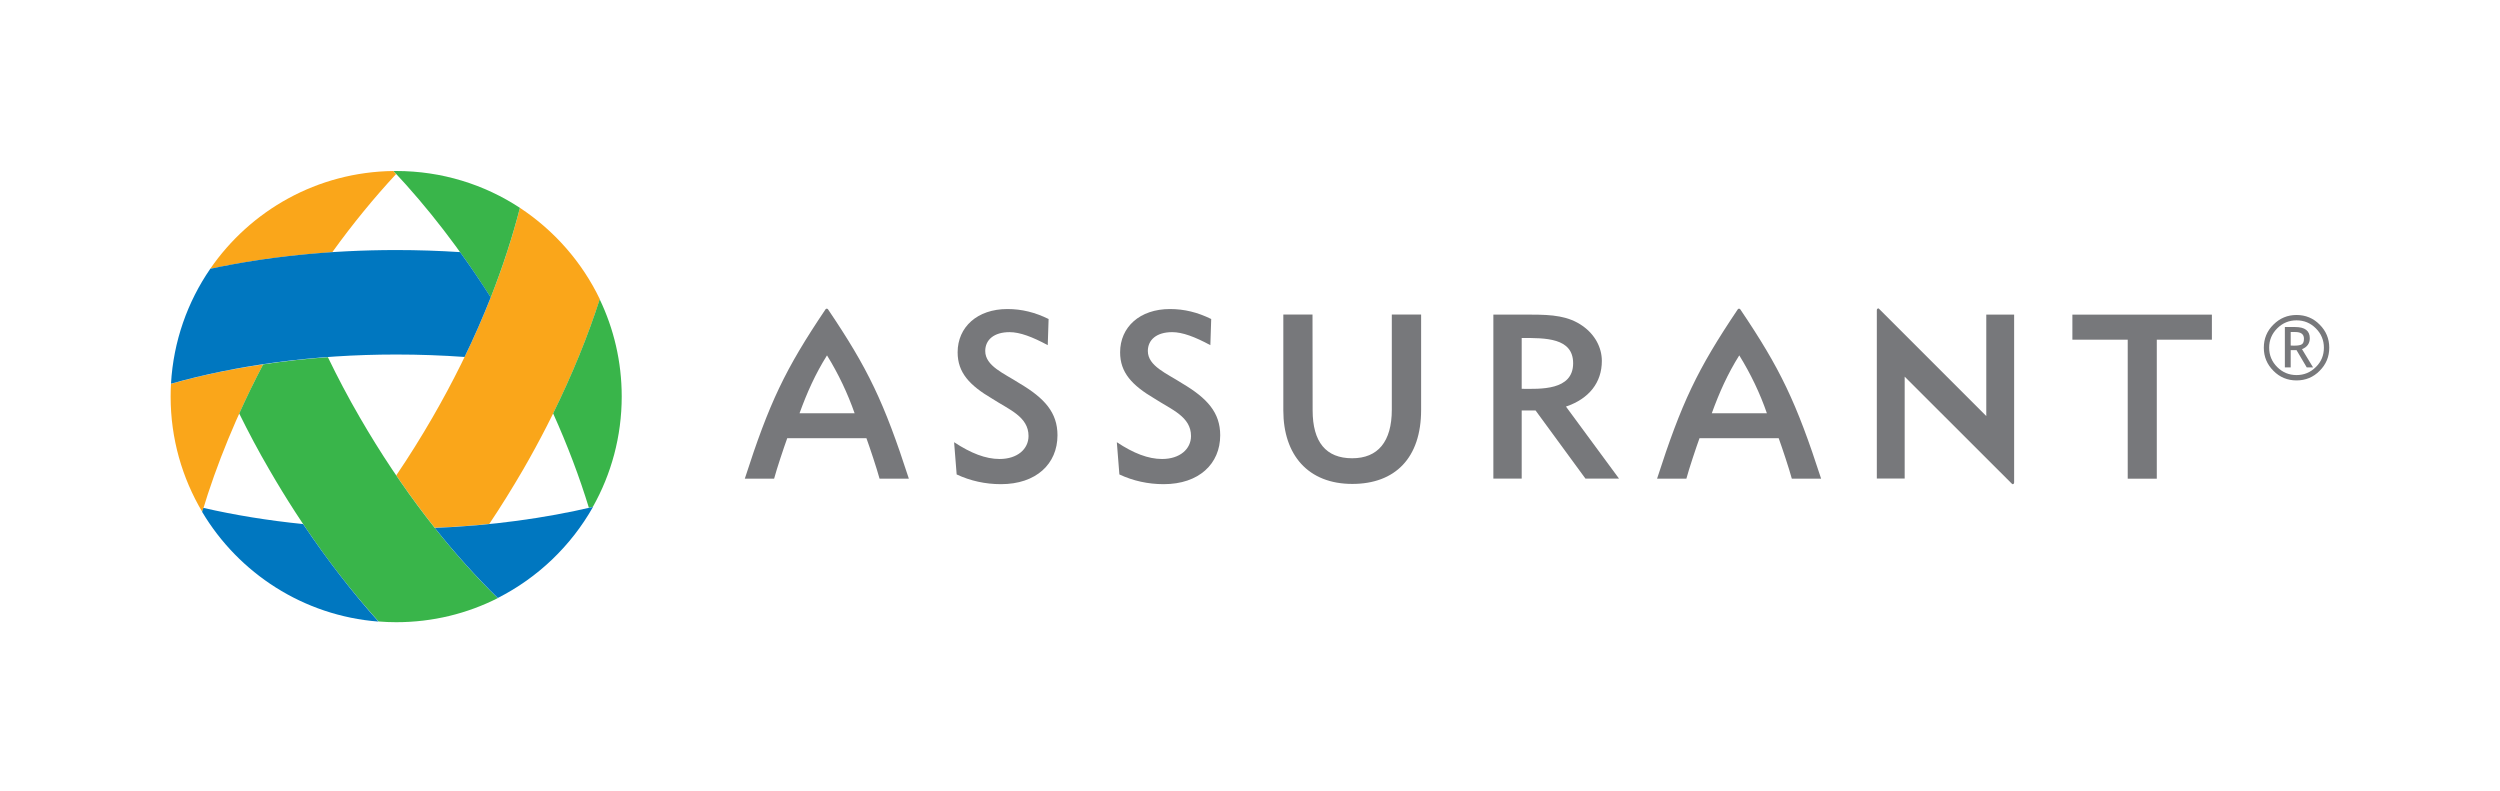 <?xml version="1.0" encoding="utf-8"?>
<!-- Generator: Adobe Illustrator 23.0.6, SVG Export Plug-In . SVG Version: 6.00 Build 0)  -->
<!DOCTYPE svg PUBLIC "-//W3C//DTD SVG 1.1//EN" "http://www.w3.org/Graphics/SVG/1.1/DTD/svg11.dtd">
<svg version="1.1" id="Layer_1" xmlns:x="http://ns.adobe.com/Extensibility/1.0/" xmlns:i="http://ns.adobe.com/AdobeIllustrator/10.0/" xmlns:graph="http://ns.adobe.com/Graphs/1.0/"
	 xmlns="http://www.w3.org/2000/svg" xmlns:xlink="http://www.w3.org/1999/xlink" x="0px" y="0px" viewBox="0 0 205.56 65"
	 style="enable-background:new 0 0 205.56 65;" xml:space="preserve">
<style type="text/css">
	.st0{fill:none;}
	.st1{fill:#77787B;}
	.st2{fill:#FAA61A;}
	.st3{fill:#39B54A;}
	.st4{fill:#0077C0;}
</style>
<g id="head">
</g>
<g id="logotipo">
	<g>
		<rect class="st0" width="205.56" height="65"/>
		<g>
			<path class="st1" d="M95.55,37.74c1.47,0,2.38-0.82,2.38-1.89c0-1.59-1.6-2.17-2.99-3.07c-1.87-1.1-2.84-2.15-2.84-3.81
				c0-2.08,1.62-3.56,4.1-3.56c1.18,0,2.27,0.27,3.39,0.82l-0.07,2.15c-1.26-0.68-2.29-1.07-3.14-1.07c-1.28,0-2,0.63-2,1.55
				c0,1.24,1.55,1.84,2.82,2.66c2.06,1.22,3.13,2.4,3.13,4.27c0,2.35-1.75,4.02-4.65,4.02c-1.28,0-2.51-0.27-3.64-0.8l-0.21-2.65
				C93.2,37.27,94.41,37.74,95.55,37.74z"/>
			<path class="st1" d="M82.19,37.74c1.47,0,2.38-0.82,2.38-1.89c0-1.59-1.6-2.17-2.99-3.07c-1.87-1.1-2.84-2.15-2.84-3.81
				c0-2.08,1.62-3.56,4.09-3.56c1.18,0,2.27,0.27,3.39,0.82l-0.07,2.15c-1.26-0.68-2.29-1.07-3.14-1.07c-1.28,0-2,0.63-2,1.55
				c0,1.24,1.55,1.84,2.82,2.66c2.06,1.22,3.12,2.4,3.12,4.27c0,2.35-1.75,4.02-4.65,4.02c-1.28,0-2.51-0.27-3.64-0.8l-0.21-2.65
				C79.84,37.27,81.04,37.74,82.19,37.74z"/>
			<path class="st1" d="M107.93,33.74c0,2.61,1.1,3.94,3.25,3.94c2.11,0,3.26-1.35,3.26-4v-7.82h2.41v7.85
				c0,3.95-2.14,6.08-5.66,6.08c-3.63,0-5.67-2.38-5.67-6.04v-7.89h2.4L107.93,33.74L107.93,33.74z"/>
			<path class="st1" d="M122.79,25.87h3.13c1.72,0,3.05,0.11,4.21,0.93c1.01,0.71,1.58,1.77,1.58,2.88c0,1.77-1.05,3.11-2.95,3.75
				l4.36,5.92h-2.76l-4.1-5.6h-1.14v5.6h-2.33L122.79,25.87L122.79,25.87z M129.35,29.87c0-2.11-2.29-2.08-4.23-2.08v4.18
				C126.63,31.98,129.35,32.13,129.35,29.87z"/>
			<polygon class="st1" points="177.34,39.36 174.95,39.36 174.95,27.93 170.4,27.93 170.4,25.87 181.87,25.87 181.87,27.93 
				177.34,27.93 			"/>
			<g>
				<path class="st1" d="M68.08,25.43c0,0-0.04-0.05-0.1-0.05s-0.1,0.05-0.1,0.05c-3.35,4.98-4.62,7.67-6.64,13.93h2.41
					c0.22-0.82,0.79-2.53,1.08-3.33h6.51c0.29,0.8,0.86,2.51,1.08,3.33h2.41C72.68,33.04,71.38,30.32,68.08,25.43z M65.74,33.98
					c0.62-1.71,1.31-3.25,2.26-4.76c0.94,1.52,1.7,3.13,2.27,4.76H65.74z"/>
			</g>
			<g>
				<path class="st1" d="M143.09,25.43c0,0-0.05-0.05-0.1-0.05c-0.06,0-0.1,0.05-0.1,0.05c-3.35,4.98-4.62,7.67-6.64,13.93h2.41
					c0.22-0.82,0.79-2.53,1.08-3.33h6.51c0.29,0.8,0.86,2.51,1.08,3.33h2.41C147.69,33.04,146.39,30.32,143.09,25.43z M140.75,33.98
					c0.62-1.71,1.31-3.25,2.26-4.76c0.94,1.52,1.71,3.13,2.27,4.76H140.75z"/>
			</g>
			<path class="st1" d="M156.61,30.97l8.85,8.84c0,0,0.07,0.01,0.11-0.03c0.02-0.02,0.04-0.07,0.04-0.11v-13.8h-2.29v8.34
				l-8.85-8.85c0,0-0.07,0-0.11,0.03c-0.02,0.02-0.04,0.07-0.04,0.11v13.85h2.29V30.97z"/>
		</g>
		<g>
			<path class="st2" d="M14.06,31.56c-0.02,0.35-0.03,0.7-0.03,1.05c0,3.46,0.95,6.7,2.6,9.48c1.17-3.9,2.85-8.01,5.01-12.13
				C18.96,30.35,16.42,30.89,14.06,31.56z"/>
			<path class="st2" d="M17.28,22.11c3.12-0.67,6.5-1.14,10.04-1.37c1.69-2.35,3.46-4.5,5.25-6.43c-0.08-0.08-0.15-0.16-0.23-0.25
				C26.09,14.14,20.59,17.3,17.28,22.11z"/>
			<path class="st2" d="M42.75,17.09c-1.38,5.43-3.79,11.36-7.19,17.24c-0.96,1.66-1.95,3.24-2.98,4.76
				c1.03,1.51,2.09,2.95,3.17,4.31c1.52-0.06,3.02-0.17,4.48-0.32c0.96-1.43,1.88-2.92,2.78-4.46c2.74-4.74,4.85-9.51,6.31-14.02
				C47.85,21.54,45.56,18.94,42.75,17.09z"/>
			<path class="st3" d="M42.75,17.09c-2.92-1.92-6.42-3.03-10.17-3.03c-0.08,0-0.15,0-0.23,0c2.79,2.96,5.51,6.47,8,10.4
				C41.34,21.94,42.14,19.47,42.75,17.09z"/>
			<path class="st3" d="M49.31,24.61c-0.98,3.04-2.26,6.19-3.83,9.38c1.19,2.64,2.17,5.24,2.94,7.76c0.11-0.02,0.22-0.05,0.33-0.08
				c1.51-2.68,2.37-5.78,2.37-9.07C51.12,29.74,50.47,27.03,49.31,24.61z"/>
			<path class="st3" d="M29.59,34.33c-0.96-1.65-1.83-3.31-2.63-4.96c-1.82,0.13-3.6,0.33-5.32,0.59c-0.71,1.35-1.37,2.7-1.97,4.04
				c0.76,1.54,1.58,3.09,2.48,4.63c2.74,4.74,5.81,8.96,8.98,12.47c0.48,0.04,0.96,0.06,1.45,0.06c3,0,5.84-0.71,8.35-1.98
				C36.92,45.26,32.99,40.21,29.59,34.33z"/>
			<path class="st4" d="M48.76,41.68c-3.96,0.93-8.36,1.54-13.01,1.73c1.69,2.12,3.43,4.05,5.18,5.76
				C44.22,47.5,46.95,44.89,48.76,41.68z"/>
			<path class="st4" d="M24.92,43.09c-2.88-0.29-5.63-0.74-8.2-1.33c-0.03,0.11-0.07,0.22-0.1,0.33c3,5.04,8.33,8.54,14.5,9.02
				C28.99,48.73,26.9,46.04,24.92,43.09z"/>
			<path class="st4" d="M32.58,20.56c-5.48,0-10.66,0.55-15.29,1.54c-1.87,2.72-3.03,5.95-3.23,9.45c5.39-1.52,11.73-2.4,18.52-2.4
				c1.91,0,3.79,0.07,5.62,0.2c0.8-1.65,1.51-3.28,2.15-4.9c-0.82-1.29-1.66-2.53-2.52-3.72C36.12,20.62,34.36,20.56,32.58,20.56z"
				/>
		</g>
		<g>
			<path class="st1" d="M186.14,28.59c0-0.74,0.26-1.38,0.79-1.9c0.53-0.53,1.16-0.79,1.9-0.79c0.74,0,1.38,0.26,1.9,0.79
				c0.53,0.53,0.79,1.16,0.79,1.9s-0.26,1.37-0.79,1.9c-0.52,0.53-1.16,0.79-1.9,0.79c-0.74,0-1.38-0.26-1.9-0.79
				C186.4,29.96,186.14,29.33,186.14,28.59z M191.08,28.59c0-0.62-0.22-1.15-0.66-1.59s-0.97-0.66-1.59-0.66s-1.15,0.22-1.59,0.66
				s-0.66,0.97-0.66,1.59s0.22,1.15,0.66,1.59s0.97,0.66,1.59,0.66s1.15-0.22,1.59-0.66C190.87,29.74,191.08,29.21,191.08,28.59z
				 M189.67,30.21l-0.84-1.42h-0.48v1.42h-0.48v-3.32h0.85c0.8,0,1.2,0.31,1.2,0.92c0,0.42-0.21,0.73-0.64,0.9l0.91,1.5H189.67z
				 M188.35,27.3v1.11c0.04,0.01,0.14,0.01,0.31,0.01c0.31,0,0.51-0.04,0.62-0.12s0.16-0.23,0.16-0.45c0-0.37-0.24-0.55-0.72-0.55
				h-0.19H188.35z"/>
		</g>
	</g>
</g>
</svg>

